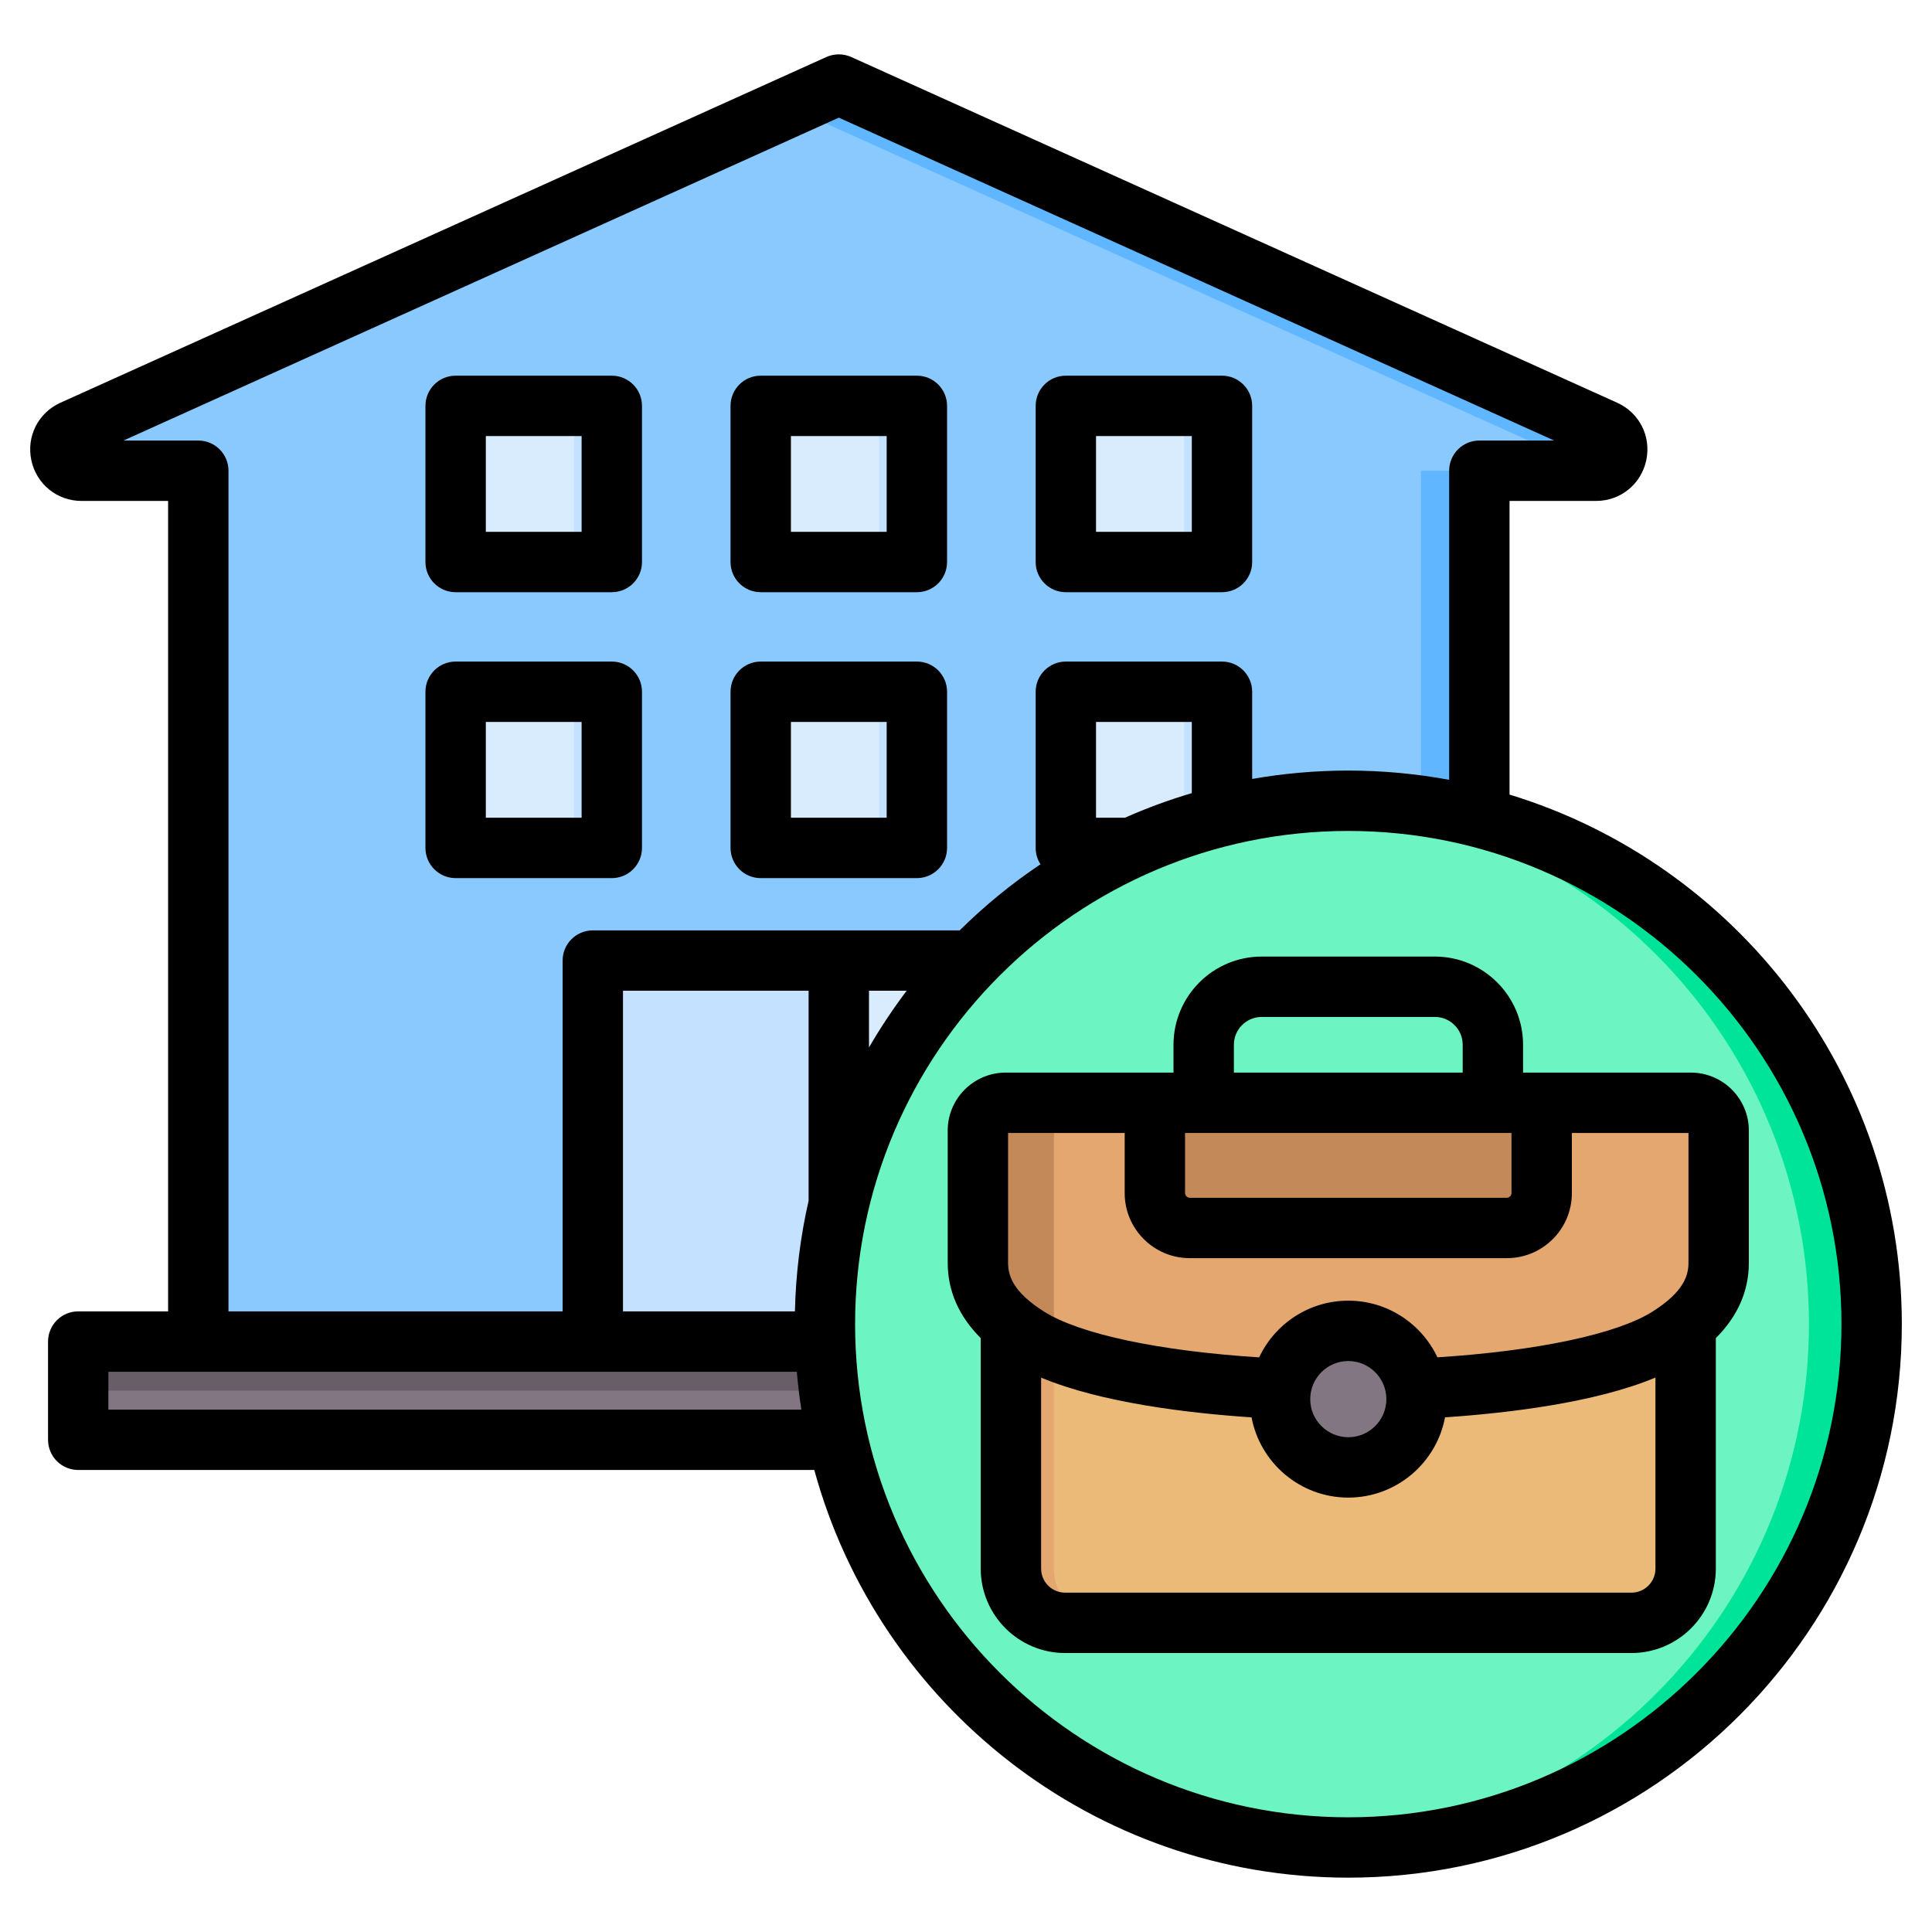 <svg id="Layer_1" enable-background="new 0 0 512 512" viewBox="0 0 512 512" xmlns="http://www.w3.org/2000/svg"><g clip-rule="evenodd" fill-rule="evenodd"><g><g><path d="m392.036 124.748v250.78h-339.49v-250.78h-30.952c-6.008 0-7.782-8.244-2.307-10.716l203.005-91.629 203.004 91.629c5.477 2.471 3.702 10.716-2.306 10.716z" fill="#8ac9fe"/><path d="m392.036 124.748v250.78h-15.456v-250.78zm-182.866-96.421 200.67 90.576c2.571 1.16 3.544 3.592 3.231 5.846h9.918c6.008 0 7.783-8.245 2.306-10.716l-203.003-91.629z" fill="#60b7ff"/><path d="m128.748 107.557h25.382c4.406 0 8 3.594 8 8v25.382c0 4.406-3.594 8-8 8h-25.382c-4.406 0-8-3.594-8-8v-25.382c0-4.406 3.594-8 8-8zm161.705 117.147h25.382c4.406 0 8-3.594 8-8v-25.382c0-4.406-3.594-8-8-8h-25.382c-4.406 0-8 3.594-8 8v25.382c0 4.406 3.594 8 8 8zm-80.852 0h25.382c4.406 0 8-3.594 8-8v-25.382c0-4.406-3.594-8-8-8h-25.382c-4.406 0-8 3.594-8 8v25.382c0 4.406 3.594 8 8 8zm-80.853 0h25.382c4.406 0 8-3.594 8-8v-25.382c0-4.406-3.594-8-8-8h-25.382c-4.406 0-8 3.594-8 8v25.382c0 4.406 3.594 8 8 8zm161.705-117.147h25.382c4.406 0 8 3.594 8 8v25.382c0 4.406-3.594 8-8 8h-25.382c-4.406 0-8-3.594-8-8v-25.382c0-4.406 3.594-8 8-8zm-80.852 0h25.382c4.406 0 8 3.594 8 8v25.382c0 4.406-3.594 8-8 8h-25.382c-4.406 0-8-3.594-8-8v-25.382c0-4.406 3.594-8 8-8z" fill="#d8ecfe"/><path d="m144.13 107.557h10c4.406 0 8 3.594 8 8v25.382c0 4.406-3.594 8-8 8h-10c4.406 0 8-3.594 8-8v-25.382c0-4.406-3.594-8-8-8zm161.705 117.147h10c4.406 0 8-3.594 8-8v-25.382c0-4.406-3.594-8-8-8h-10c4.406 0 8 3.594 8 8v25.382c0 4.406-3.594 8-8 8zm-80.853 0h10c4.406 0 8-3.594 8-8v-25.382c0-4.406-3.594-8-8-8h-10c4.406 0 8 3.594 8 8v25.382c0 4.406-3.593 8-8 8zm-80.852 0h10c4.406 0 8-3.594 8-8v-25.382c0-4.406-3.594-8-8-8h-10c4.406 0 8 3.594 8 8v25.382c0 4.406-3.594 8-8 8zm161.705-117.147h10c4.406 0 8 3.594 8 8v25.382c0 4.406-3.594 8-8 8h-10c4.406 0 8-3.594 8-8v-25.382c0-4.406-3.594-8-8-8zm-80.853 0h10c4.406 0 8 3.594 8 8v25.382c0 4.406-3.594 8-8 8h-10c4.406 0 8-3.594 8-8v-25.382c0-4.406-3.593-8-8-8z" fill="#c4e2ff"/><path d="m157.094 375.529h130.396v-112.976c0-4.406-3.594-8-8-8h-114.396c-4.406 0-8 3.594-8 8z" fill="#d8ecfe"/><path d="m157.094 364.377h65.197v-109.824h-57.197c-4.4 0-8 3.6-8 8z" fill="#c4e2ff"/><path d="m26.724 355.528h391.135c3.3 0 5.999 2.7 5.999 6v14.032c0 3.3-2.699 6-5.999 6h-391.135c-3.3 0-6-2.7-6-6v-14.032c0-3.3 2.7-6 6-6z" fill="#837683"/><path d="m26.724 355.528h391.135c3.3 0 5.999 2.7 5.999 6v7.016h-403.134v-7.016c0-3.3 2.7-6 6-6z" fill="#685e68"/></g><g><ellipse cx="357.307" cy="350.902" fill="#6cf5c2" rx="138.694" ry="138.694" transform="matrix(.707 -.707 .707 .707 -143.473 355.431)"/><path d="m357.307 212.209c76.598 0 138.693 62.095 138.693 138.693s-62.095 138.693-138.693 138.693c-2.79 0-5.558-.092-8.307-.254 72.73-4.297 130.387-64.63 130.387-138.439 0-73.808-57.657-134.141-130.387-138.439 2.749-.162 5.517-.254 8.307-.254z" fill="#00e499"/></g><g><path d="m267.901 338.982v76.719c0 7.902 6.465 14.367 14.367 14.367h150.078c7.902 0 14.367-6.465 14.367-14.367v-76.717z" fill="#ecba78"/><path d="m267.901 338.982v76.719c0 7.902 6.465 14.367 14.367 14.367h11.403c-7.902 0-14.367-6.465-14.367-14.367v-76.719z" fill="#e3a76f"/><path d="m442.239 354.329c1.58-1 3.084-2.063 4.473-3.204 5.168-4.243 8.75-9.54 8.75-16.494v-35.022c0-4.054-3.307-7.361-7.361-7.361-61.546 0-120.042 0-181.588 0-4.054 0-7.361 3.307-7.361 7.361v35.022c0 6.953 3.582 12.251 8.749 16.493 1.389 1.141 2.894 2.205 4.473 3.205 29.887 18.91 140.194 18.772 169.865 0z" fill="#e3a76f"/><path d="m279.303 292.248h-12.791c-4.054 0-7.361 3.307-7.361 7.362v35.022c0 6.953 3.582 12.251 8.749 16.493 1.389 1.141 2.894 2.205 4.473 3.205 1.972 1.248 4.303 2.41 6.929 3.492v-65.574z" fill="#c48958"/><path d="m306.05 292.248h102.513v23.937c0 5.076-4.153 9.229-9.229 9.229h-84.054c-5.076 0-9.229-4.153-9.229-9.229v-23.937z" fill="#c48958"/><path d="m339.215 370.783c0 9.992 8.1 18.091 18.092 18.091s18.092-8.1 18.092-18.091c0-9.96-8.068-18.092-18.092-18.092s-18.092 8.131-18.092 18.092z" fill="#837683"/><path d="m339.215 370.783c0 9.992 8.1 18.091 18.092 18.091.97 0 1.922-.077 2.851-.224-8.637-1.367-15.241-8.845-15.241-17.867 0-8.996 6.582-16.499 15.241-17.868-.928-.147-1.88-.224-2.851-.224-10.024 0-18.092 8.131-18.092 18.092z" fill="#685e68"/></g></g><path d="m432.352 422.069h-150.078c-3.512 0-6.369-2.848-6.369-6.37v-50.621c15.944 6.68 39.106 9.429 55.766 10.54 2.283 12.089 12.904 21.26 25.642 21.26 12.739 0 23.359-9.18 25.637-21.269 16.669-1.121 39.831-3.87 55.761-10.54v50.63c.001 3.522-2.847 6.37-6.359 6.37zm-64.951-51.28c0-5.569-4.529-10.098-10.088-10.098-5.569 0-10.088 4.529-10.088 10.098 0 5.56 4.519 10.088 10.088 10.088 5.56.001 10.088-4.528 10.088-10.088zm-100.247-70.538h30.9v15.94c0 9.5 7.73 17.23 17.23 17.23h84.059c9.5 0 17.22-7.73 17.22-17.23v-15.94h30.9v34.379c0 3.229-1.078 7.612-9.5 12.941-9.453 5.979-30.519 10.427-57.032 12.136-4.176-8.86-13.191-15.017-23.618-15.017-10.441 0-19.452 6.158-23.632 15.027-26.48-1.69-47.537-6.148-57.028-12.146-8.422-5.329-9.5-9.712-9.5-12.941v-34.379zm59.838-23.368c0-4.072 3.3-7.382 7.372-7.382h45.899c4.058 0 7.367 3.31 7.367 7.382v7.367h-60.638zm-12.942 23.368v15.94c0 .65.579 1.229 1.233 1.229h84.059c.649 0 1.219-.579 1.219-1.229v-15.94zm134.053-16.001h-44.473v-7.367c0-12.894-10.479-23.382-23.368-23.382h-45.899c-12.889 0-23.373 10.489-23.373 23.382v7.367h-44.477c-8.459 0-15.361 6.887-15.361 15.361v35.02c0 7.49 2.951 14.179 8.751 19.988v61.081c0 12.339 10.036 22.371 22.37 22.371h150.078c12.329 0 22.361-10.032 22.361-22.371v-61.081c5.809-5.809 8.751-12.499 8.751-19.988v-35.02c.001-8.474-6.891-15.361-15.36-15.361zm-90.79 197.351c72.059 0 130.692-58.633 130.692-130.701 0-72.059-58.633-130.691-130.692-130.691-72.073 0-130.701 58.633-130.701 130.691 0 72.068 58.628 130.701 130.701 130.701zm-328.584-108.039v-10.032h182.432c.292 3.38.692 6.722 1.21 10.032zm201.564-111.014h9.989c-3.62 4.793-6.958 9.811-9.989 15.031zm-65.19 84.981v-84.981h49.189v55.653c-2.161 9.467-3.399 19.268-3.629 29.328zm132.998-130.818h-7.641v-25.388h25.379v18.868c-6.086 1.798-12.009 3.978-17.738 6.52zm-245.547-99.961c4.416 0 7.998 3.578 7.998 7.998v222.781h88.549v-92.97c0-4.42 3.583-7.998 8.003-7.998h97.221c6.558-6.492 13.727-12.362 21.419-17.521-.814-1.252-1.28-2.73-1.28-4.331v-41.389c0-4.411 3.578-7.998 7.998-7.998h41.379c4.421 0 7.998 3.587 7.998 7.998v23.109c8.271-1.45 16.783-2.222 25.473-2.222 9.128 0 18.058.852 26.73 2.452v-81.912c0-4.421 3.582-7.998 7.998-7.998h19.833l-189.582-85.568-189.57 85.569zm347.49 93.822v-77.821h22.949c6.459 0 11.92-4.42 13.28-10.752 1.36-6.327-1.803-12.597-7.683-15.262l-203-91.628c-2.1-.941-4.496-.941-6.591 0l-202.994 91.628c-5.894 2.665-9.052 8.945-7.692 15.262 1.37 6.332 6.831 10.752 13.28 10.752h22.959v214.778h-23.82c-4.42 0-7.998 3.582-7.998 8.003v26.028c0 4.421 3.578 7.998 7.998 7.998h195.063c17.008 62.192 74.008 108.039 141.519 108.039 80.89 0 146.688-65.807 146.688-146.697-.001-66.019-43.847-122.001-103.958-140.328zm-190.44-19.249h25.378v25.388h-25.378zm-8.003 41.389c-4.421 0-7.998-3.592-7.998-8.003v-41.389c0-4.411 3.578-7.998 7.998-7.998h41.384c4.416 0 7.998 3.587 7.998 7.998v41.389c0 4.411-3.583 8.003-7.998 8.003zm-72.85-41.389h25.383v25.388h-25.383zm-7.998 41.389c-4.421 0-8.003-3.592-8.003-8.003v-41.389c0-4.411 3.582-7.998 8.003-7.998h41.379c4.421 0 8.003 3.587 8.003 7.998v41.389c0 4.411-3.583 8.003-8.003 8.003zm169.708-117.153h25.379v25.383h-25.379zm-7.998 41.38c-4.421 0-7.998-3.578-7.998-7.998v-41.38c0-4.42 3.578-8.003 7.998-8.003h41.379c4.421 0 7.998 3.582 7.998 8.003v41.38c0 4.421-3.578 7.998-7.998 7.998zm-72.859-41.38h25.378v25.383h-25.378zm-8.003 41.38c-4.421 0-7.998-3.578-7.998-7.998v-41.38c0-4.42 3.578-8.003 7.998-8.003h41.384c4.416 0 7.998 3.582 7.998 8.003v41.38c0 4.421-3.583 7.998-7.998 7.998zm-72.85-41.38h25.383v25.383h-25.383zm-7.998 41.38c-4.421 0-8.003-3.578-8.003-7.998v-41.38c0-4.42 3.582-8.003 8.003-8.003h41.379c4.421 0 8.003 3.582 8.003 8.003v41.38c0 4.421-3.583 7.998-8.003 7.998z"/></g></svg>